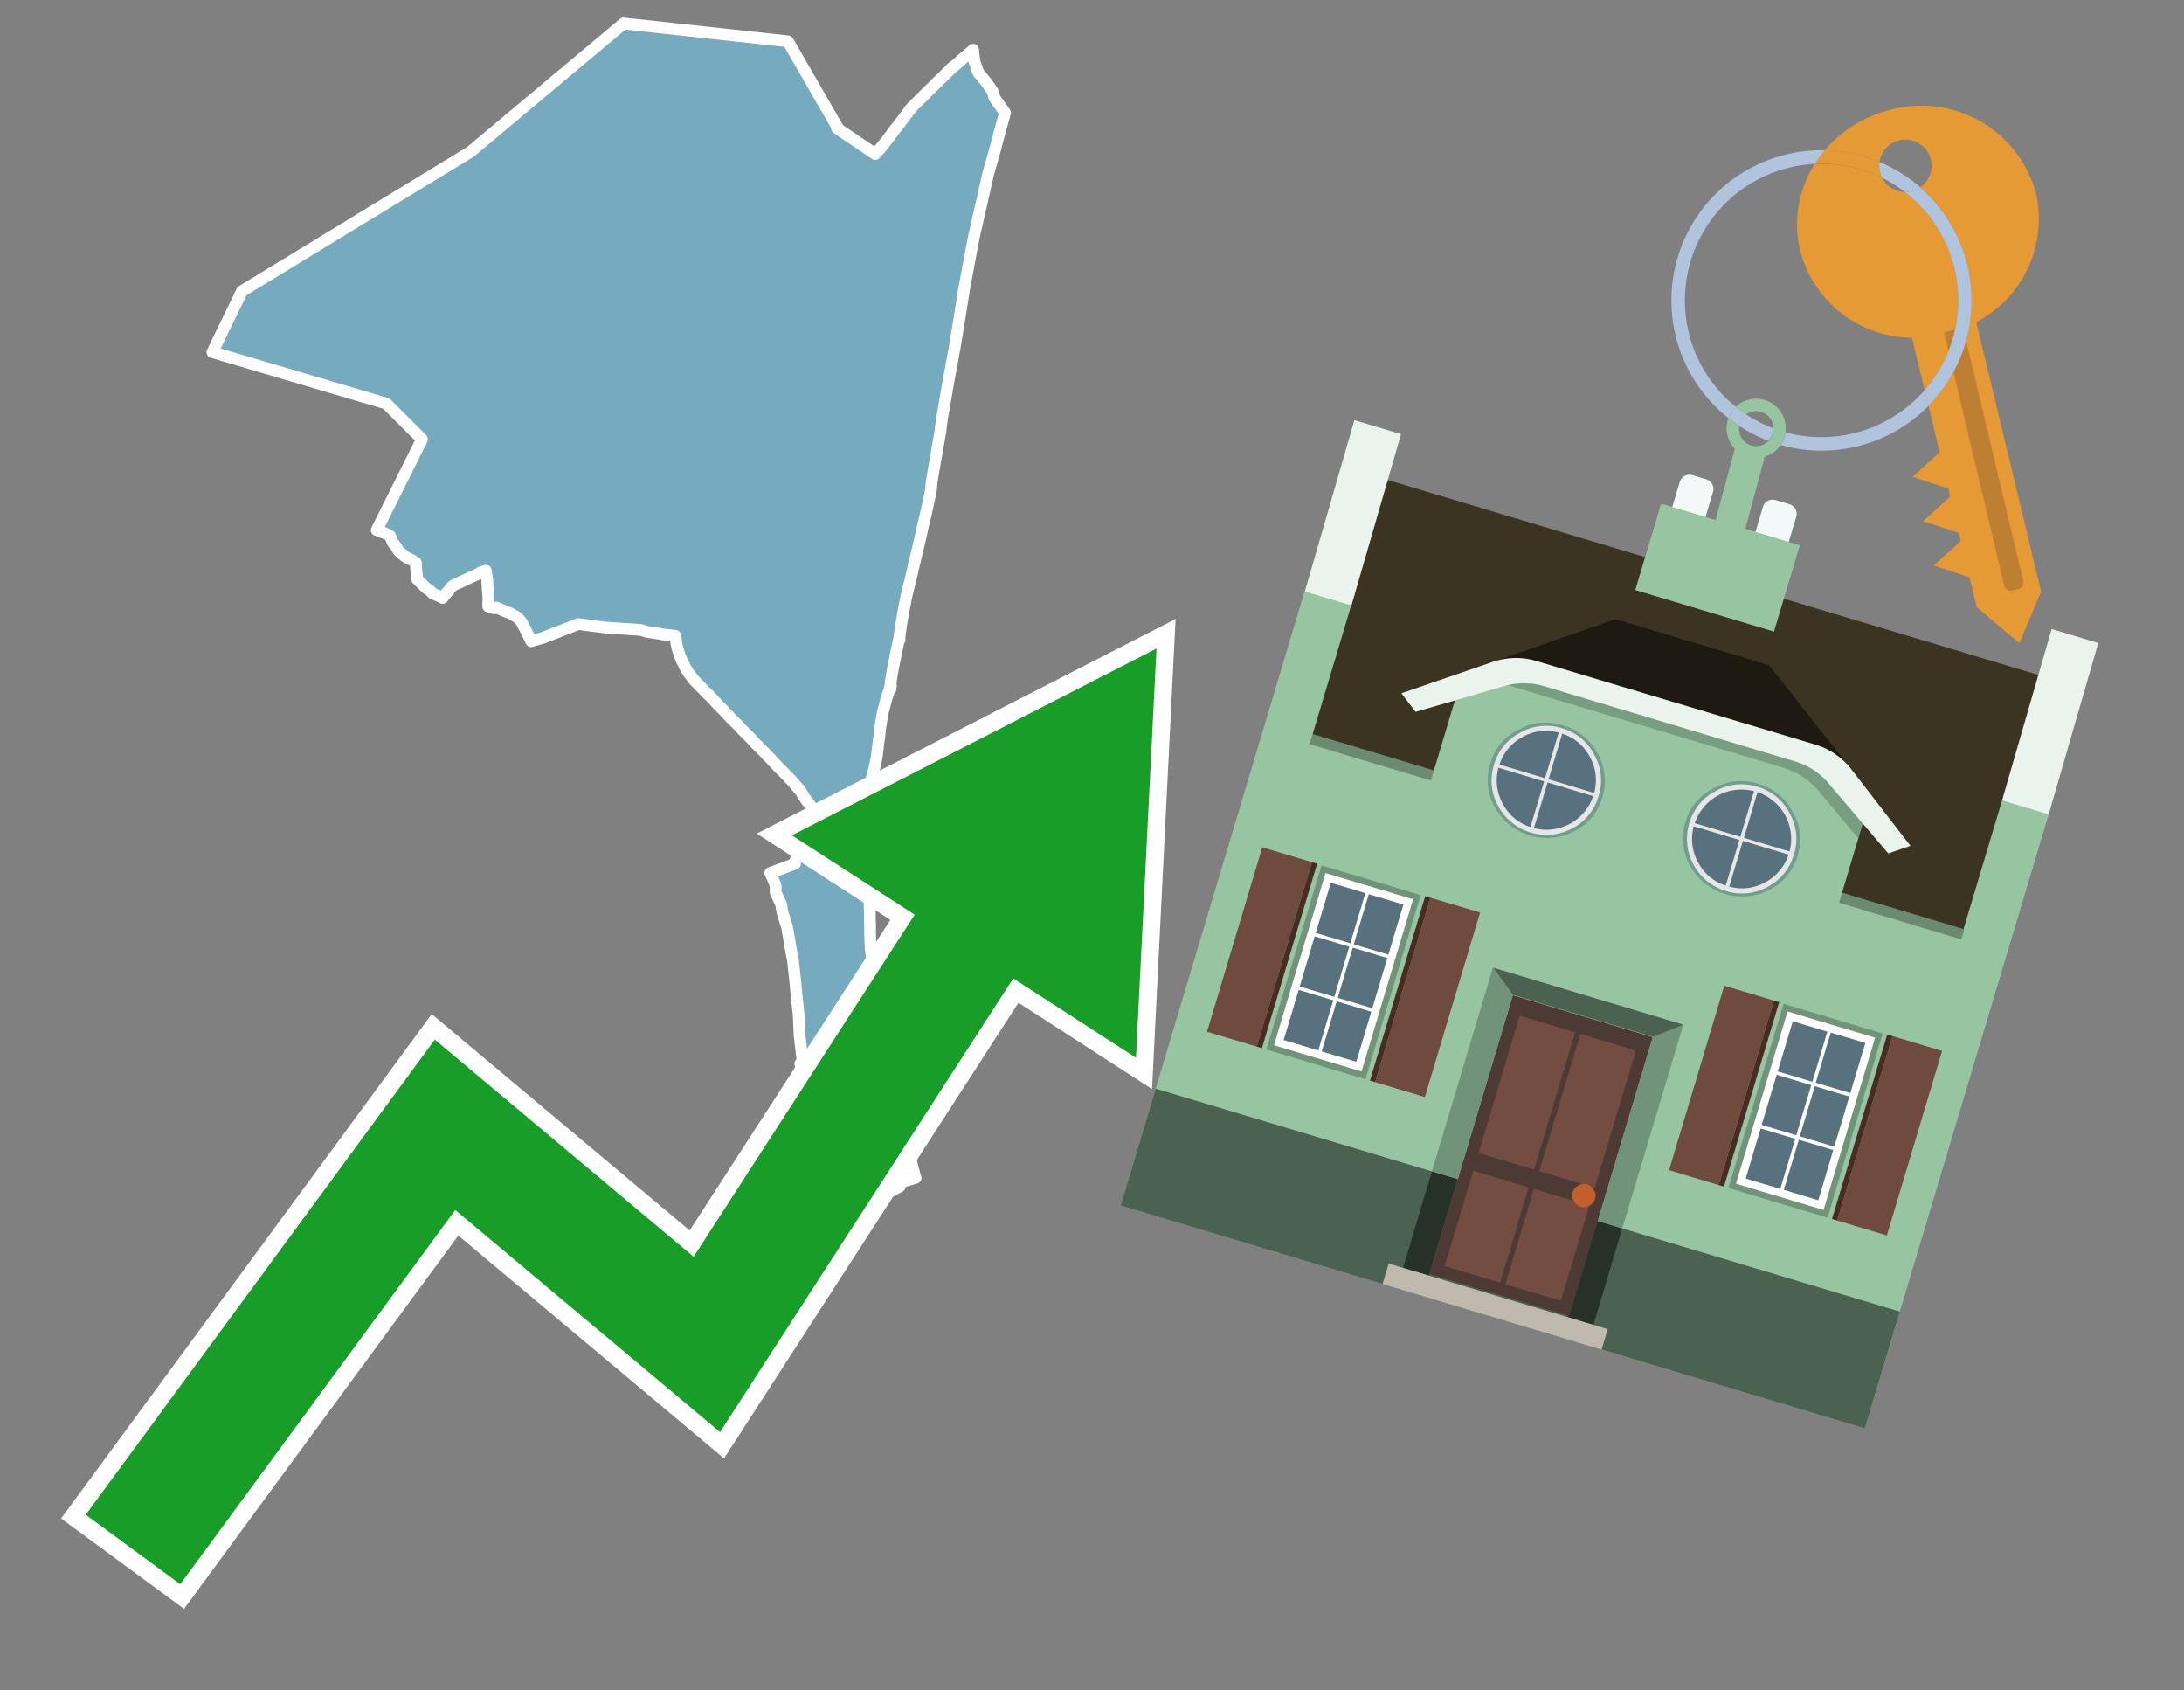 <svg id="Text" xmlns="http://www.w3.org/2000/svg" width="93.05" height="72" viewBox="0 0 93.05 72"><rect x="0" y="0" width="93.05" height="72" fill="#808080" stroke="none"/><polygon points="42.82,4.8 42.56,5.74 42.38,6.42 42.1,7.41 41.79,8.78 41.5,10.06 41.38,10.68 41.28,11.21 41.07,12.35 40.88,13.55 40.68,14.77 40.41,16.24 40.13,17.86 40.11,18 40.09,18.15 40.07,18.35 40.04,18.53 39.86,19.55 39.69,20.54 39.68,20.7 39.67,20.81 39.65,20.95 39.51,21.61 39.42,22 39.31,22.46 39.25,22.74 39.12,23.3 39.06,23.54 39.02,23.71 38.95,24.01 38.92,24.13 38.83,24.54 38.78,24.74 38.69,25.09 38.62,25.39 38.57,25.64 38.51,25.94 38.47,26.17 38.43,26.38 38.42,26.44 38.31,27.19 38.33,27.24 38.29,27.28 38.09,28.24 38.03,28.56 37.98,28.86 37.96,28.96 37.94,29.17 37.96,29.22 37.92,29.26 37.91,29.31 37.94,29.35 37.89,29.39 37.77,29.74 37.68,30.09 37.62,30.31 37.6,30.41 37.57,30.57 37.54,30.77 37.52,30.88 37.5,31.03 37.48,31.18 37.47,31.32 37.41,31.75 37.4,31.88 37.38,32.01 37.35,32.26 37.32,32.42 37.26,32.68 37.22,32.84 37.18,32.98 37.11,33.28 37.07,33.44 37.04,33.56 36.97,33.83 36.95,33.95 36.94,34.08 36.93,34.31 36.93,34.45 36.93,34.67 36.94,34.89 36.95,35.12 36.96,35.35 36.96,35.58 36.97,35.69 36.97,35.81 36.98,35.96 36.99,36.16 36.99,36.28 37,36.4 37,36.6 37.01,36.73 37.01,36.95 37.02,37.06 37.02,37.28 37.03,37.39 37.04,37.72 37.04,37.83 37.04,38.07 37.05,38.3 37.05,38.62 37.06,38.85 37.06,39.09 37.07,39.44 37.07,39.73 37.08,40.06 37.09,40.28 37.1,40.42 37.11,40.5 37.13,40.71 37.14,40.81 37.2,41.2 37.22,41.29 37.24,41.47 37.28,41.75 37.33,42.04 37.35,42.18 37.4,42.48 37.44,42.7 37.59,43.52 37.62,43.68 37.68,44.02 37.73,44.28 37.77,44.49 37.81,44.71 37.85,44.94 37.95,45.47 37.99,45.72 38.03,45.93 38.05,46.02 38.11,46.32 38.17,46.61 38.23,46.89 38.26,47.01 38.31,47.24 38.33,47.35 38.38,47.56 38.42,47.75 38.47,47.97 38.52,48.2 38.55,48.31 38.61,48.54 38.69,48.92 38.74,49.11 38.76,49.21 38.8,49.37 38.86,49.63 38.88,49.74 38.91,49.82 38.96,50.02 39.01,50.17 38.4,50.35 38.34,50.53 37.48,51 36.33,50.65 35.95,50.47 35.33,50.22 34.58,49.7 34.39,47.84 34.25,46.43 34.22,46.23 34.16,45.78 34.11,45.38 34.1,45.3 34.2,45.24 34.17,44.97 34.07,44.15 34.03,43.26 33.92,42.21 33.89,41.87 33.77,40.78 33.75,40.75 33.59,39.81 33.53,39.47 33.35,38.91 33.33,38.81 33.28,38.52 33.05,38.02 33.04,37.98 33.05,37.77 33.02,37.65 32.82,37.18 33.87,36.79 33.88,36.69 33.92,36.57 33.93,36.46 33.94,36.24 33.99,36.03 35.31,35.61 35.07,35.2 34.56,34.35 34.37,34.11 34.29,33.99 34.23,33.9 34.13,33.73 34.07,33.65 34.04,33.61 33.95,33.51 33.87,33.41 33.84,33.38 33.82,33.35 33.79,33.32 33.71,33.23 33.68,33.2 33.64,33.17 33.57,33.08 33.53,33.04 33.41,32.92 33.37,32.88 33.25,32.76 33.12,32.63 33.04,32.54 33,32.5 32.88,32.38 32.85,32.34 32.72,32.21 32.66,32.15 32.62,32.1 32.5,31.98 32.47,31.95 32.35,31.83 32.32,31.79 32.24,31.72 32.15,31.63 32.12,31.59 32.02,31.48 31.92,31.38 31.81,31.27 31.63,31.09 31.5,30.95 31.48,30.92 31.4,30.85 31.21,30.66 31.09,30.54 30.81,30.24 30.73,30.16 30.6,30.03 30.51,29.93 30.46,29.88 30.39,29.8 30.3,29.71 30.21,29.61 30.15,29.56 30.09,29.5 30.05,29.46 29.74,29.14 29.65,29.05 29.52,28.91 29.46,28.82 29.39,28.73 29.34,28.67 29.29,28.59 29.25,28.52 29.2,28.44 29.16,28.36 29.12,28.27 29.06,28.16 29.01,28.04 28.97,27.95 28.94,27.86 28.92,27.79 28.89,27.71 28.86,27.61 28.85,27.55 28.83,27.46 28.81,27.37 28.78,27.12 28.77,27.08 28.51,27.05 28.23,27.02 28.08,26.99 27.74,26.94 27.56,26.91 27.43,26.87 27.29,26.83 25.79,26.73 25.32,26.67 24.87,26.61 24.64,26.58 23.15,27.16 22.63,27.31 22.38,26.8 22.23,26.52 22.2,26.47 22.07,26.33 22.04,26.3 21.97,26.25 21.89,26.21 21.76,26.13 21.69,26.1 21.57,26.06 21.5,26.03 21.41,25.99 21.15,25.88 21.05,25.91 20.8,25.83 20.8,25.76 20.81,25.5 20.8,25.31 20.78,25.12 20.77,24.92 20.76,24.79 20.76,24.71 20.75,24.65 20.73,24.48 20.7,24.35 20.7,24.31 20.46,24.39 20.41,24.43 19.54,24.83 19.43,24.88 19.29,24.95 19.25,24.98 19.23,25.01 19.1,25.18 19.06,25.22 18.94,25.36 18.86,25.47 18.79,25.43 18.44,25.28 18.31,25.15 18.17,25.06 17.78,24.68 17.73,24.23 17.73,24.16 17.72,24.09 17.72,23.97 17.65,23.92 17.59,23.88 17.54,23.85 17.43,23.8 17.37,23.77 17.31,23.74 17.21,23.67 17.17,23.62 17.12,23.59 17,23.49 16.97,23.45 16.95,23.42 16.92,23.36 16.86,23.26 16.83,23.22 16.78,23.17 16.75,23.13 16.74,23.1 16.71,23.06 16.69,22.99 16.66,22.93 16.64,22.86 16.62,22.83 16.58,22.79 16.37,22.7 16.25,22.66 16.12,22.61 16.05,22.58 17.98,18.71 16.46,17.19 9.05,15 10.31,12.4 20.04,6.47 26.57,1 33.57,1.76 35.68,5.42 35.66,5.46 37.29,6.56 37.44,6.39 37.49,6.34 37.53,6.29 37.56,6.26 37.69,6.09 37.83,5.91 37.86,5.87 38.1,5.55 38.25,5.36 38.28,5.32 38.3,5.29 38.35,5.23 38.47,5.07 38.55,4.97 38.61,4.89 38.72,4.74 38.75,4.69 38.79,4.65 38.85,4.57 38.9,4.52 38.98,4.44 39.03,4.39 39.09,4.33 39.15,4.27 39.19,4.23 39.25,4.18 39.37,4.05 39.41,4.02 39.47,3.95 39.55,3.87 39.63,3.8 39.71,3.72 39.76,3.67 39.81,3.62 39.94,3.49 39.99,3.45 40.03,3.4 40.1,3.34 40.16,3.28 40.21,3.23 40.26,3.19 40.28,3.16 40.41,3.04 40.47,2.98 40.5,2.94 40.56,2.88 40.61,2.85 40.65,2.82 40.72,2.76 40.82,2.68 40.85,2.65 40.94,2.57 40.98,2.53 41.13,2.4 41.17,2.37 41.22,2.33 41.25,2.3 41.29,2.27 41.33,2.24 41.37,2.2 41.43,2.15 41.46,2.12 41.51,2.6 41.67,3.07 41.7,3.11 42.04,3.53 42.3,3.9 42.32,3.99 42.35,4.08 42.35,4.12 42.36,4.15 " fill="#75aabf" stroke="#fff" stroke-linejoin="round" stroke-width="0.5"/><polygon points="49.272 27.624 33.741 35.58 38.97 38.959 29.553 53.529 18.525 44.281 3.652 64.518 7.681 67.479 19.396 51.538 30.678 60.999 43.169 41.673 48.398 45.053 49.272 27.624" fill="none" stroke="#fff" stroke-miterlimit="10" stroke-width="1.5"/><polygon points="49.272 27.624 33.741 35.58 38.97 38.959 29.553 53.529 18.525 44.281 3.652 64.518 7.681 67.479 19.396 51.538 30.678 60.999 43.169 41.673 48.398 45.053 49.272 27.624" fill="#179d28"/><path d="M80.19,7.577a1.16,1.16,0,0,1-.094-.251,1.114,1.114,0,0,1-.018-.429A6.367,6.367,0,0,0,77.743,6.4a5.269,5.269,0,0,0-.423.577c.1,0,.192-.007.288-.007A5.794,5.794,0,0,1,80.19,7.577Z" fill="#e69a35"/><path d="M77.608,6.4A6.394,6.394,0,0,0,73.64,17.81a1.26,1.26,0,0,1,.317-.48A5.821,5.821,0,0,1,77.32,6.981a5.269,5.269,0,0,1,.423-.577Z" fill="#b0c4de"/><path d="M84.2,13.72a4.962,4.962,0,0,0,2.545-5.48,5.047,5.047,0,0,0-6.179-3.566A5.322,5.322,0,0,0,77.743,6.4a6.367,6.367,0,0,1,2.335.493,1.114,1.114,0,1,1,1.736,1.084,6.392,6.392,0,0,1,.347,9.3l.479,1.985-.438.4-.716.648.92.3.6.2.082.341-.438.4-.716.648.92.3.605.2.082.341-.438.4-.716.649.92.3.605.2.307,1.274,1.821,1.534.921-2.2Z" fill="#e69a35"/><path d="M81.154,8.179a1.115,1.115,0,0,1-.964-.6,5.794,5.794,0,0,0-2.582-.6c-.1,0-.192,0-.288.007a4.783,4.783,0,0,0-.625,3.685,4.962,4.962,0,0,0,4.765,3.715L82,16.617a5.82,5.82,0,0,0-.846-8.438Z" fill="#e69a35"/><path d="M74.1,18.142a6.386,6.386,0,0,0,1.232.63.73.73,0,0,0,.224-.527h0a5.783,5.783,0,0,1-1.159-.593A.733.733,0,0,0,74.1,18.142Z" fill="#b0c4de"/><path d="M74.4,17.652q-.228-.152-.44-.322a1.26,1.26,0,0,0-.317.48c.148.117.3.228.46.332A.733.733,0,0,1,74.4,17.652Z" fill="#b0c4de"/><path d="M74.824,16.984a1.257,1.257,0,0,0-.867.346c.141.114.288.222.44.322a.731.731,0,0,1,1.159.593h0a.732.732,0,1,1-1.463,0,.7.7,0,0,1,.007-.1c-.158-.1-.312-.215-.46-.332a1.258,1.258,0,0,0,.273,1.3l-.979,3.635,1.275.341.98-3.639a1.266,1.266,0,0,0,.681-.5,1.249,1.249,0,0,0,.2-.538,1.328,1.328,0,0,0,.012-.168A1.262,1.262,0,0,0,74.824,16.984Z" fill="#97c4a1"/><path d="M85.974,25.1l-.226.053a.3.3,0,0,1-.362-.223l-2.56-10.777.81-.193L86.2,24.736A.3.3,0,0,1,85.974,25.1Z" fill="#bf7f32"/><path d="M80.1,7.326a1.16,1.16,0,0,0,.094.251,5.833,5.833,0,0,1,.964.6,1.137,1.137,0,0,0,.287-.031,1.108,1.108,0,0,0,.373-.167A6.371,6.371,0,0,0,80.078,6.9,1.114,1.114,0,0,0,80.1,7.326Z" fill="#b0c4de"/><path d="M77.608,18.618a5.836,5.836,0,0,1-1.534-.2,1.24,1.24,0,0,1-.2.537,6.4,6.4,0,0,0,6.291-1.666L82,16.617A5.807,5.807,0,0,1,77.608,18.618Z" fill="#b0c4de"/><path d="M81.814,7.981a1.108,1.108,0,0,1-.373.167,1.137,1.137,0,0,1-.287.031A5.82,5.82,0,0,1,82,16.617l.161.667a6.392,6.392,0,0,0-.347-9.3Z" fill="#b0c4de"/><polygon points="83.79 39.753 55.78 31.364 58.988 20.404 86.964 28.783 83.79 39.753 83.79 39.753" fill="#3c3422" fill-rule="evenodd"/><polygon points="81.705 53.32 87.284 34.692 85.297 34.097 83.656 39.575 55.926 31.269 57.567 25.791 55.579 25.196 47.746 51.348 79.451 60.844 81.705 53.32" fill="#97c4a1" fill-rule="evenodd"/><rect x="69.522" y="21.148" width="0.444" height="28.983" transform="translate(15.592 92.226) rotate(-73.326)" opacity="0.3"/><polygon points="87.284 34.692 85.297 34.097 87.411 26.793 89.398 27.388 87.284 34.692 87.284 34.692" fill="#eaf3ec" fill-rule="evenodd"/><polygon points="57.578 25.794 55.591 25.199 57.705 17.896 59.692 18.491 57.578 25.794 57.578 25.794" fill="#eaf3ec" fill-rule="evenodd"/><polygon points="79.451 60.844 80.943 55.865 49.238 46.369 47.747 51.348 79.451 60.844 79.451 60.844" fill="#4c6251" fill-rule="evenodd"/><path d="M71.566,20.528l-.522,1.743,1.418.425.523-1.744a.432.432,0,0,0-.289-.536l-.593-.177A.431.431,0,0,0,71.566,20.528Z" fill="#f3f9f8" fill-rule="evenodd"/><path d="M75.111,21.589l-.522,1.743,1.418.425.522-1.743a.43.43,0,0,0-.289-.536l-.593-.178A.43.43,0,0,0,75.111,21.589Z" fill="#f3f9f8" fill-rule="evenodd"/><polygon points="75.368 28.329 68.829 26.37 63.807 28.121 78.733 32.591 75.368 28.329" fill="#1e1a11"/><polygon points="78.248 32.422 64.442 28.287 62.236 28.998 60.064 36.247 77.453 41.455 79.651 34.116 78.248 32.422" fill="#97c4a1"/><path d="M77.74,32.516S65.088,28.725,65,28.7l-.938.43,11.892,3.562a3.175,3.175,0,0,1,1.532,1l1.685,2.02.327-1.09Z" fill-rule="evenodd" opacity="0.2"/><path d="M77.35,31.716,65.458,28.154a3.041,3.041,0,0,0-1.854.037l-3.9,1.339.611.79,3.626-1.054a3.045,3.045,0,0,1,1.855-.037l10.673,3.2A3.028,3.028,0,0,1,78,33.477l2.45,2.874.945-.325-2.518-3.26A3.036,3.036,0,0,0,77.35,31.716Z" fill="#eaf3ec"/><polygon points="76.683 23.223 70.773 21.453 69.671 25.132 75.581 26.902 76.683 23.223 76.683 23.223" fill="#97c4a1" fill-rule="evenodd"/><g id="Symbol_9_0_Layer2_0_MEMBER_8_MEMBER_21_MEMBER_0_FILL" data-name="Symbol 9 0 Layer2 0 MEMBER 8 MEMBER 21 MEMBER 0 FILL"><path d="M66.584,30.892a2.39,2.39,0,0,0-1.891.189,2.317,2.317,0,0,0-1.2,1.448A2.345,2.345,0,0,0,63.7,34.4a2.528,2.528,0,0,0,3.367,1.008,2.339,2.339,0,0,0,1.2-1.447,2.313,2.313,0,0,0-.208-1.87A2.394,2.394,0,0,0,66.584,30.892Z" fill="#729d8c"/></g><g id="Symbol_9_0_Layer2_0_MEMBER_8_MEMBER_21_MEMBER_1_FILL" data-name="Symbol 9 0 Layer2 0 MEMBER 8 MEMBER 21 MEMBER 1 FILL"><path d="M66.547,31.016a2.241,2.241,0,0,0-1.769.185,2.213,2.213,0,0,0-1.127,1.376,2.239,2.239,0,0,0,.185,1.768,2.341,2.341,0,0,0,3.145.942,2.234,2.234,0,0,0,1.126-1.376,2.207,2.207,0,0,0-.185-1.768A2.237,2.237,0,0,0,66.547,31.016Z" fill="#e6e6e6"/></g><g id="Symbol_9_0_Layer2_0_MEMBER_8_MEMBER_21_MEMBER_2_MEMBER_0_FILL" data-name="Symbol 9 0 Layer2 0 MEMBER 8 MEMBER 21 MEMBER 2 MEMBER 0 FILL"><path d="M65.787,33.284,63.843,32.7a2.036,2.036,0,0,0,.186,1.539,2.015,2.015,0,0,0,1.175.986Z" fill="#58717f"/></g><g id="Symbol_9_0_Layer2_0_MEMBER_8_MEMBER_21_MEMBER_2_MEMBER_1_FILL" data-name="Symbol 9 0 Layer2 0 MEMBER 8 MEMBER 21 MEMBER 2 MEMBER 1 FILL"><path d="M65.827,33.148l.582-1.944a2.01,2.01,0,0,0-1.523.178,2.037,2.037,0,0,0-1,1.183Z" fill="#58717f"/></g><g id="Symbol_9_0_Layer2_0_MEMBER_8_MEMBER_21_MEMBER_2_MEMBER_2_FILL" data-name="Symbol 9 0 Layer2 0 MEMBER 8 MEMBER 21 MEMBER 2 MEMBER 2 FILL"><path d="M67.878,33.91l-1.943-.582-.582,1.944a2.1,2.1,0,0,0,2.525-1.362Z" fill="#58717f"/></g><g id="Symbol_9_0_Layer2_0_MEMBER_8_MEMBER_21_MEMBER_2_MEMBER_3_FILL" data-name="Symbol 9 0 Layer2 0 MEMBER 8 MEMBER 21 MEMBER 2 MEMBER 3 FILL"><path d="M66.558,31.249l-.582,1.943,1.943.582a2.031,2.031,0,0,0-.186-1.539A2.009,2.009,0,0,0,66.558,31.249Z" fill="#58717f"/></g><g id="Symbol_9_0_Layer2_0_MEMBER_8_MEMBER_21_MEMBER_0_FILL-2" data-name="Symbol 9 0 Layer2 0 MEMBER 8 MEMBER 21 MEMBER 0 FILL"><path d="M74.9,33.384a2.4,2.4,0,0,0-1.891.189,2.316,2.316,0,0,0-1.2,1.448,2.341,2.341,0,0,0,.209,1.87A2.527,2.527,0,0,0,75.387,37.9a2.345,2.345,0,0,0,1.2-1.447,2.314,2.314,0,0,0-.209-1.87A2.389,2.389,0,0,0,74.9,33.384Z" fill="#729d8c"/></g><g id="Symbol_9_0_Layer2_0_MEMBER_8_MEMBER_21_MEMBER_1_FILL-2" data-name="Symbol 9 0 Layer2 0 MEMBER 8 MEMBER 21 MEMBER 1 FILL"><path d="M74.867,33.508a2.239,2.239,0,0,0-1.768.185,2.21,2.21,0,0,0-1.127,1.376,2.316,2.316,0,0,0,1.564,2.883,2.261,2.261,0,0,0,1.765-.173A2.237,2.237,0,0,0,76.428,36.4a2.209,2.209,0,0,0-.185-1.769A2.239,2.239,0,0,0,74.867,33.508Z" fill="#e6e6e6"/></g><g id="Symbol_9_0_Layer2_0_MEMBER_8_MEMBER_21_MEMBER_2_MEMBER_0_FILL-2" data-name="Symbol 9 0 Layer2 0 MEMBER 8 MEMBER 21 MEMBER 2 MEMBER 0 FILL"><path d="M74.107,35.776l-1.943-.582a2.031,2.031,0,0,0,.186,1.539,2.009,2.009,0,0,0,1.175.986Z" fill="#58717f"/></g><g id="Symbol_9_0_Layer2_0_MEMBER_8_MEMBER_21_MEMBER_2_MEMBER_1_FILL-2" data-name="Symbol 9 0 Layer2 0 MEMBER 8 MEMBER 21 MEMBER 2 MEMBER 1 FILL"><path d="M74.148,35.64,74.73,33.7a2.1,2.1,0,0,0-2.525,1.362Z" fill="#58717f"/></g><g id="Symbol_9_0_Layer2_0_MEMBER_8_MEMBER_21_MEMBER_2_MEMBER_2_FILL-2" data-name="Symbol 9 0 Layer2 0 MEMBER 8 MEMBER 21 MEMBER 2 MEMBER 2 FILL"><path d="M76.2,36.4l-1.943-.582-.582,1.944a2.015,2.015,0,0,0,1.523-.178A2.036,2.036,0,0,0,76.2,36.4Z" fill="#58717f"/></g><g id="Symbol_9_0_Layer2_0_MEMBER_8_MEMBER_21_MEMBER_2_MEMBER_3_FILL-2" data-name="Symbol 9 0 Layer2 0 MEMBER 8 MEMBER 21 MEMBER 2 MEMBER 3 FILL"><path d="M74.879,33.741,74.3,35.684l1.943.582a2.1,2.1,0,0,0-1.361-2.525Z" fill="#58717f"/></g><polygon points="51.426 43.946 53.542 44.58 55.896 36.723 53.78 36.089 51.426 43.946 51.426 43.946" fill="#6e4a3f" fill-rule="evenodd"/><polygon points="53.542 44.58 53.764 44.647 56.117 36.789 55.896 36.723 53.542 44.58 53.542 44.58" fill="#482b22" fill-rule="evenodd"/><polygon points="60.706 46.726 58.59 46.092 60.943 38.235 63.059 38.868 60.706 46.726 60.706 46.726" fill="#6e4a3f" fill-rule="evenodd"/><polygon points="58.59 46.092 58.368 46.026 60.722 38.168 60.943 38.235 58.59 46.092 58.59 46.092" fill="#482b22" fill-rule="evenodd"/><rect x="53.146" y="39.209" width="8.19" height="4.408" transform="translate(1.145 84.365) rotate(-73.326)" fill="#719379"/><polygon points="60.205 38.304 56.474 37.187 54.277 44.522 58.008 45.639 60.205 38.304 60.205 38.304" fill="#fff" fill-rule="evenodd"/><path d="M59.792,38.527l-.64,2.136-1.474-.442.639-2.135,1.475.441Zm-1.621-.485-.64,2.136-1.474-.442L56.7,37.6l1.474.442Zm-2.158,1.84,1.475.441-.64,2.136-1.474-.441.639-2.136Zm-.683,2.282,1.474.441-.639,2.136L54.69,44.3l.64-2.135Zm.981,2.621.639-2.136,1.475.442-.64,2.135-1.474-.441Zm2.158-1.84L56.994,42.5l.64-2.136,1.474.442-.639,2.136Z" fill="#58717f" fill-rule="evenodd"/><polygon points="80.39 52.621 78.274 51.988 80.628 44.13 82.743 44.764 80.39 52.621 80.39 52.621" fill="#6e4a3f" fill-rule="evenodd"/><polygon points="78.274 51.988 78.053 51.921 80.406 44.064 80.628 44.13 78.274 51.988 78.274 51.988" fill="#482b22" fill-rule="evenodd"/><polygon points="71.111 49.842 73.227 50.476 75.58 42.619 73.464 41.985 71.111 49.842 71.111 49.842" fill="#6e4a3f" fill-rule="evenodd"/><polygon points="73.227 50.476 73.448 50.542 75.802 42.685 75.58 42.619 73.227 50.476 73.227 50.476" fill="#482b22" fill-rule="evenodd"/><rect x="72.83" y="45.105" width="8.19" height="4.408" transform="translate(9.534 107.426) rotate(-73.326)" fill="#719379"/><polygon points="76.159 43.083 79.889 44.2 77.692 51.535 73.962 50.418 76.159 43.083 76.159 43.083" fill="#fff" fill-rule="evenodd"/><path d="M76.381,43.5l1.475.442-.64,2.135-1.475-.441.64-2.136ZM78,43.981l1.474.442-.64,2.136-1.474-.442L78,43.981Zm.791,2.724-.64,2.135L76.679,48.4l.64-2.136,1.474.442Zm-.684,2.282-.639,2.135L76,50.68l.64-2.135,1.474.442Zm-2.26,1.65L74.375,50.2l.639-2.135,1.475.441-.64,2.136Zm-.791-2.724.64-2.135,1.474.441-.639,2.136-1.475-.442Z" fill="#58717f" fill-rule="evenodd"/><polygon points="67.888 56.431 69.118 52.323 68.019 51.994 66.789 56.102 67.888 56.431 67.888 56.431" fill="#263128" fill-rule="evenodd"/><polygon points="60.877 54.331 62.108 50.223 61.007 49.894 59.776 54.002 60.877 54.331 60.877 54.331" fill="#263128" fill-rule="evenodd"/><g id="Symbol_9_0_Layer2_0_MEMBER_8_MEMBER_12_MEMBER_0_FILL" data-name="Symbol 9 0 Layer2 0 MEMBER 8 MEMBER 12 MEMBER 0 FILL"><path d="M70.418,44.178l-5.965-1.786L60.9,54.27l5.964,1.786Z" fill="#4e3a34"/></g><g id="Symbol_9_0_Layer2_0_MEMBER_8_MEMBER_12_MEMBER_1_MEMBER_0_FILL" data-name="Symbol 9 0 Layer2 0 MEMBER 8 MEMBER 12 MEMBER 1 MEMBER 0 FILL"><path d="M65.358,49.815l1.75-5.843-2.363-.708L63,49.107Z" fill="#744d42"/></g><g id="Symbol_9_0_Layer2_0_MEMBER_8_MEMBER_12_MEMBER_1_MEMBER_1_FILL" data-name="Symbol 9 0 Layer2 0 MEMBER 8 MEMBER 12 MEMBER 1 MEMBER 1 FILL"><path d="M67.331,44.039l-1.75,5.842,2.364.708,1.75-5.842Z" fill="#744d42"/></g><g id="Symbol_9_0_Layer2_0_MEMBER_8_MEMBER_12_MEMBER_2_MEMBER_0_FILL" data-name="Symbol 9 0 Layer2 0 MEMBER 8 MEMBER 12 MEMBER 2 MEMBER 0 FILL"><path d="M63.915,54.633l1.215-4.058-2.363-.707-1.215,4.057Z" fill="#744d42"/></g><g id="Symbol_9_0_Layer2_0_MEMBER_8_MEMBER_12_MEMBER_2_MEMBER_1_FILL" data-name="Symbol 9 0 Layer2 0 MEMBER 8 MEMBER 12 MEMBER 2 MEMBER 1 FILL"><path d="M66.5,55.407l1.215-4.057-2.363-.708L64.138,54.7Z" fill="#744d42"/></g><g id="Symbol_9_0_Layer2_0_MEMBER_8_MEMBER_13_FILL" data-name="Symbol 9 0 Layer2 0 MEMBER 8 MEMBER 13 FILL"><path d="M67.959,51.058a.439.439,0,0,0-.045-.367.487.487,0,0,0-.669-.2.445.445,0,0,0-.239.282.457.457,0,0,0,.041.378.481.481,0,0,0,.293.242.459.459,0,0,0,.377-.042A.453.453,0,0,0,67.959,51.058Z" fill="#c35e2d"/></g><g id="Symbol_9_0_Layer2_0_MEMBER_8_MEMBER_14_FILL" data-name="Symbol 9 0 Layer2 0 MEMBER 8 MEMBER 14 FILL"><path d="M64.557,42.047l-.951-.833-2.6,8.68,1.1.329Z" fill="#719379"/></g><g id="Symbol_9_0_Layer2_0_MEMBER_8_MEMBER_15_FILL" data-name="Symbol 9 0 Layer2 0 MEMBER 8 MEMBER 15 FILL"><path d="M71.718,43.643l-1.2.19L68.072,52.01l1.046.313Z" fill="#719379"/></g><g id="Symbol_9_0_Layer2_0_MEMBER_8_MEMBER_16_FILL" data-name="Symbol 9 0 Layer2 0 MEMBER 8 MEMBER 16 FILL"><path d="M63.627,41.22l.836,1.156,5.961,1.786,1.294-.519Z" fill="#4c6251"/></g><polygon points="58.905 54.69 59.166 53.819 68.498 56.614 68.237 57.485 58.905 54.69 58.905 54.69" fill="#c0b9ad" fill-rule="evenodd"/></svg>